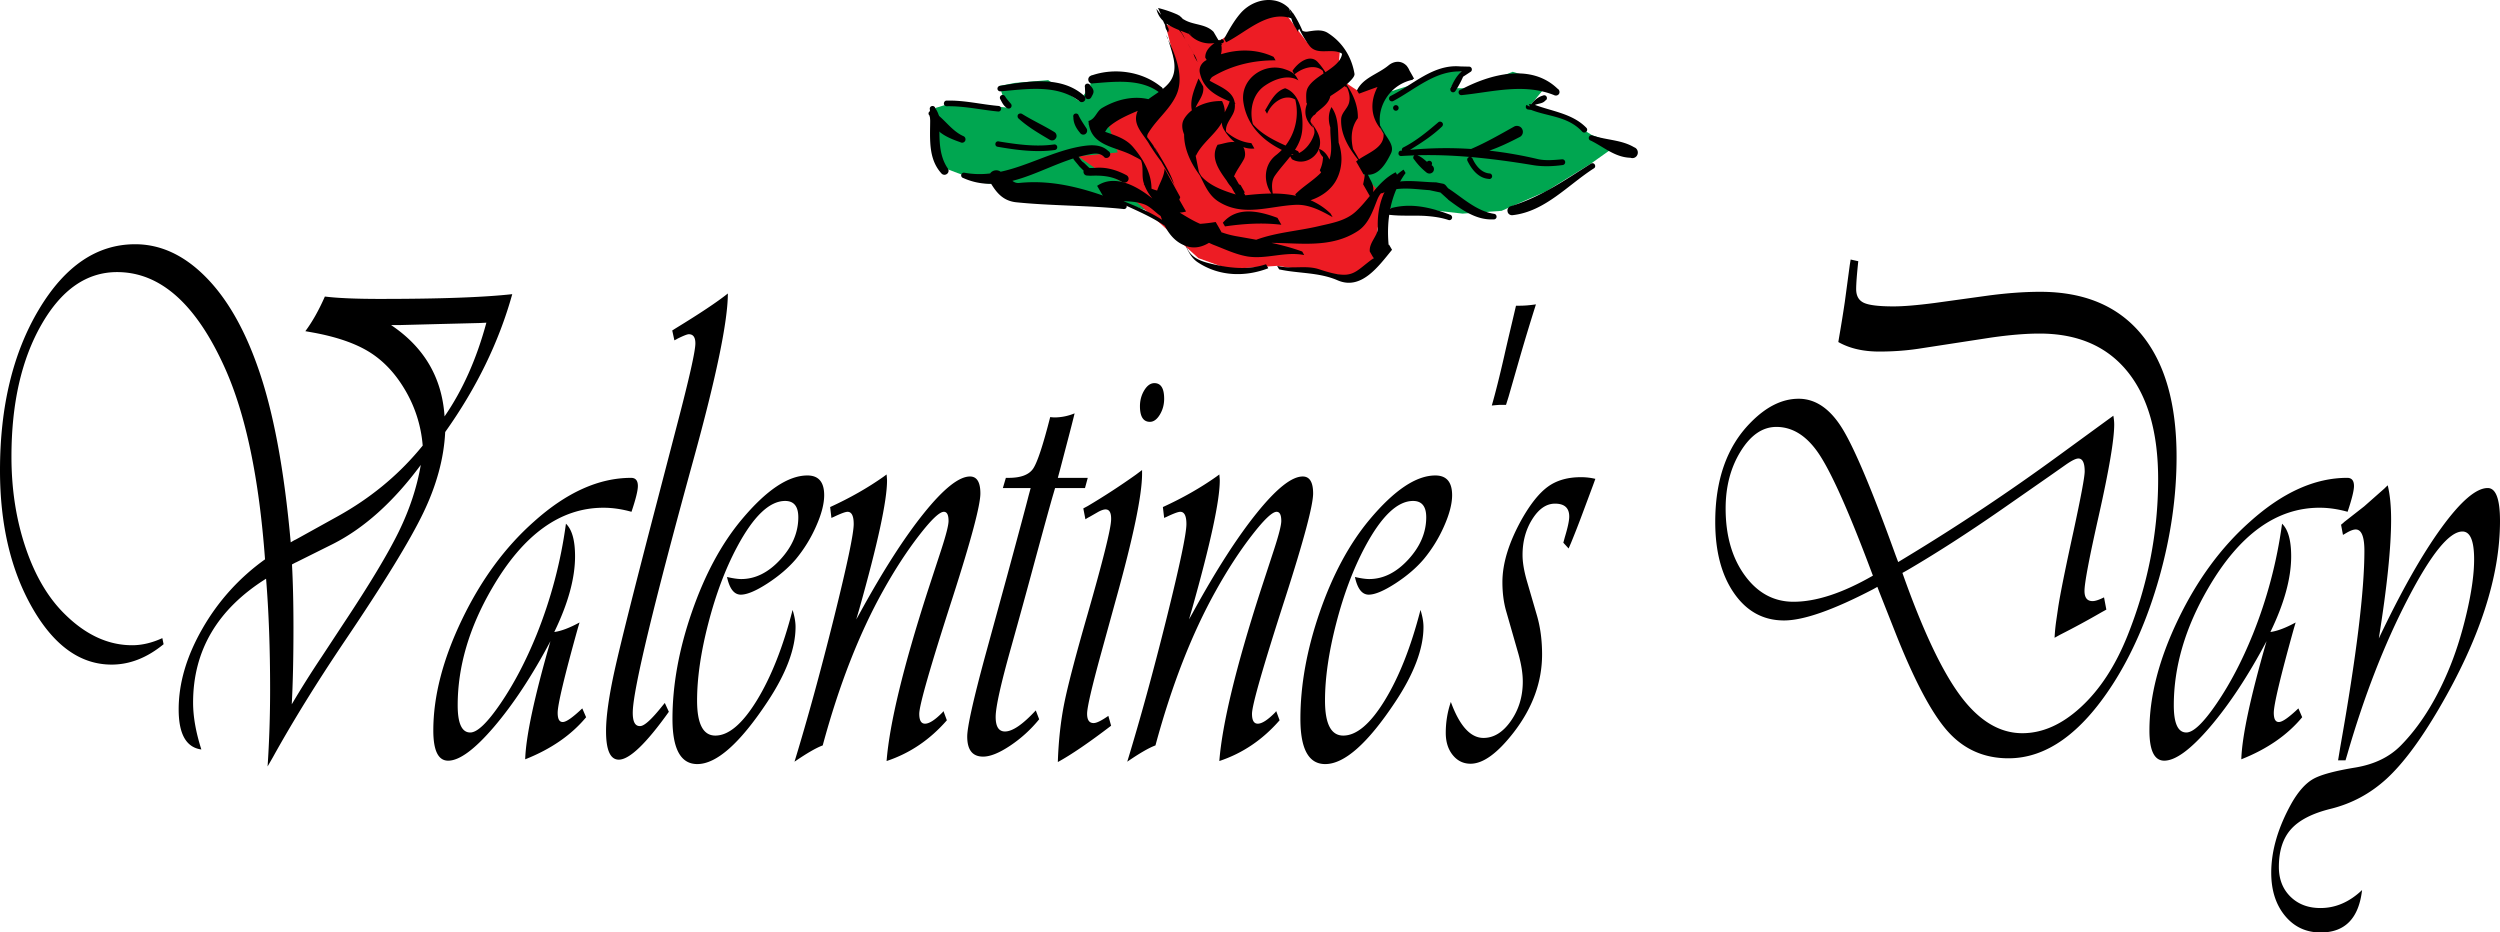 <svg xmlns="http://www.w3.org/2000/svg" width="336.516" height="125.517"><path d="M59.84 56.052c-.34-5.215-2.742-9.308-7.2-12.297h1.204l5.199-.136 5.48-.137.946-.047c-1.317 4.879-3.192 9.082-5.63 12.617zm-8.656-15.816c-3.274 0-5.758-.106-7.454-.32-.82 1.859-1.695 3.413-2.628 4.663l1.027.184c3.164.578 5.68 1.445 7.558 2.602 1.875 1.16 3.458 2.82 4.754 4.984a17.397 17.397 0 0 1 2.457 7.633l-.57.683c-2.973 3.504-6.562 6.43-10.77 8.778l-5.769 3.199c-.039 0-.258.121-.656.363-.88-9.87-2.356-17.73-4.43-23.582-1.848-5.27-4.21-9.347-7.098-12.226-2.882-2.88-6.023-4.32-9.41-4.32-5.144 0-9.46 2.925-12.957 8.777C1.746 47.5 0 54.724 0 63.318c0 7.281 1.457 13.457 4.367 18.531 2.914 5.074 6.465 7.61 10.656 7.61 2.438 0 4.77-.915 6.997-2.743l-.168-.82c-1.391.637-2.743.957-4.059.957-3.2 0-6.2-1.371-8.996-4.113-2.266-2.196-4.043-5.176-5.328-8.957-1.285-3.778-1.926-7.875-1.926-12.293 0-7.16 1.344-13.094 4.039-17.801 2.695-4.707 6.09-7.063 10.184-7.063 5.828 0 10.671 4.328 14.539 12.98 2.78 6.216 4.57 14.778 5.37 25.684a29.31 29.31 0 0 0-8.425 9.325c-2.137 3.718-3.2 7.343-3.2 10.875 0 3.324 1.016 5.12 3.055 5.394-.742-2.316-1.113-4.418-1.113-6.308 0-7.004 3.274-12.567 9.824-16.68.364 4.45.543 9.414.543 14.898 0 3.535-.113 6.993-.34 10.375l.711-1.234c2.649-4.781 5.848-9.961 9.602-15.54 5.293-7.827 8.84-13.608 10.637-17.343 1.8-3.73 2.785-7.363 2.957-10.898 4.226-5.942 7.238-12.125 9.027-18.559-3.867.43-9.789.64-17.77.64zm2.515 31.285c-1.449 2.969-3.941 7.121-7.484 12.453L43.3 88.408a134.594 134.594 0 0 0-4.028 6.398c.153-2.8.23-6.246.23-10.328 0-3.293-.07-6.125-.198-8.5.34-.184.52-.277.539-.277l4.945-2.465c4.227-2.133 8.176-5.684 11.852-10.653-.512 2.989-1.496 5.97-2.942 8.938m24.681 23.832.516 1.191c-2 2.407-4.735 4.293-8.2 5.664.094-3.074 1.227-8.375 3.399-15.902-2.457 4.633-4.985 8.469-7.582 11.516-2.602 3.047-4.664 4.57-6.188 4.57-1.332 0-1.996-1.355-1.996-4.066 0-4.602 1.285-9.575 3.856-14.922 2.57-5.348 5.796-9.742 9.683-13.184 4.38-3.933 8.738-5.898 13.082-5.898.61 0 .914.367.914 1.097 0 .61-.285 1.77-.86 3.473-1.292-.363-2.55-.547-3.769-.547-5.808 0-10.804 3.61-14.996 10.832-3.086 5.3-4.629 10.555-4.629 15.766 0 2.437.563 3.656 1.688 3.656.953 0 2.32-1.316 4.113-3.953 1.79-2.633 3.39-5.692 4.8-9.164a62.493 62.493 0 0 0 3.97-14.988c.82.789 1.226 2.253 1.226 4.386 0 2.957-.933 6.352-2.797 10.192.914-.121 2.047-.547 3.399-1.282l-.23.778c-1.81 6.492-2.712 10.285-2.712 11.379 0 .886.254 1.297.77 1.234.476-.059 1.324-.668 2.543-1.828m19.594-55.848c0 3.719-1.543 11.168-4.625 22.348-5.352 19.469-8.078 30.773-8.172 33.914-.035 1.371.304 2.023 1.031 1.965.55-.031 1.531-.93 2.941-2.7l.34-.41.543 1.188c-3.062 4.297-5.312 6.445-6.738 6.445-1.145 0-1.715-1.277-1.715-3.84 0-1.976.395-4.753 1.184-8.316.793-3.566 2.68-11.074 5.672-22.531l2.714-10.422c1.637-6.246 2.454-9.883 2.454-10.922 0-.824-.293-1.234-.883-1.234-.211 0-.715.199-1.516.593a4.45 4.45 0 0 1-.426.23l-.289-1.327.43-.274c3.293-2.011 5.644-3.578 7.055-4.707m8.715 42.594c.265.855.398 1.617.398 2.29 0 2.921-1.266 6.288-3.797 10.097-3.695 5.578-6.84 8.363-9.43 8.363-2.226 0-3.34-2.027-3.34-6.078 0-4.57.872-9.367 2.614-14.395 1.742-5.027 3.972-9.172 6.699-12.433 3.313-3.961 6.262-5.942 8.852-5.942 1.503 0 2.257.887 2.257 2.653 0 1.156-.359 2.55-1.086 4.18a18.855 18.855 0 0 1-2.71 4.41c-1.012 1.191-2.293 2.285-3.844 3.293-1.551 1.003-2.746 1.507-3.586 1.507-.895 0-1.512-.793-1.856-2.379.801.184 1.438.278 1.914.278 1.903 0 3.66-.875 5.27-2.63 1.61-1.75 2.414-3.648 2.414-5.69 0-1.461-.59-2.192-1.77-2.192-2.117 0-4.277 2.07-6.484 6.215-1.562 2.926-2.848 6.34-3.855 10.238-1.012 3.899-1.516 7.371-1.516 10.418 0 3.14.816 4.711 2.457 4.711 1.79 0 3.648-1.578 5.586-4.734 1.93-3.153 3.535-7.211 4.813-12.18m20.164 13.805.144-.184.457 1.234c-2.285 2.622-4.992 4.45-8.113 5.485.398-5.027 2.246-12.66 5.543-22.899l1.855-5.668c.63-1.949.942-3.195.942-3.746 0-.824-.207-1.234-.63-1.234-.59 0-1.706 1.066-3.355 3.2-1.648 2.132-3.25 4.6-4.812 7.402-3.238 5.793-5.95 12.738-8.14 20.843-.895.332-2.161 1.067-3.798 2.192 1.75-5.727 3.516-12.164 5.297-19.309 1.778-7.144 2.672-11.371 2.672-12.683 0-1.094-.277-1.645-.828-1.645-.29 0-.906.23-1.86.687-.074.032-.18.075-.312.137l-.172-1.465c2.664-1.218 5.074-2.59 7.227-4.113l.37-.273c.04.398.06.672.06.824 0 2.71-1.25 8.484-3.743 17.32l-.402 1.371.488-.867c3.121-5.7 6-10.184 8.64-13.46 2.638-3.274 4.7-4.915 6.184-4.915.934 0 1.399.766 1.399 2.285 0 1.586-1.246 6.262-3.742 14.031-2.989 9.266-4.485 14.477-4.485 15.633 0 .883.258 1.325.774 1.325.57 0 1.351-.504 2.34-1.508m15.538-31.582h4.028l-.371 1.37h-4.027l-.227.778c-.363 1.219-1.344 4.785-2.945 10.695-.649 2.407-1.559 5.727-2.743 9.961-1.39 4.938-2.082 8.063-2.082 9.371 0 1.313.418 1.965 1.254 1.965 1.012 0 2.391-.945 4.145-2.836l.457 1.192a17.605 17.605 0 0 1-3.914 3.562c-1.465.977-2.676 1.465-3.63 1.465-1.429 0-2.14-.898-2.14-2.695 0-1.281.797-4.875 2.399-10.79l2.968-10.831c1.66-6.121 2.622-9.719 2.887-10.785l.285-1.051h-3.742l.403-1.371h.37c1.637 0 2.735-.41 3.298-1.235.562-.82 1.328-3.136 2.3-6.945.285.031.477.047.57.047a7.12 7.12 0 0 0 2.715-.55c-.21.882-.582 2.331-1.113 4.343l-.86 3.289-.284 1.05m10.484-.409.855-.641v.504c0 2.863-1.18 8.531-3.542 17l-2.114 7.68c-1.12 4.113-1.703 6.624-1.742 7.539-.02.945.305 1.386.973 1.328.379-.032 1.008-.352 1.886-.961l.372 1.324c-2.993 2.285-5.383 3.914-7.172 4.89.093-2.863.386-5.507.87-7.93.489-2.421 1.54-6.433 3.157-12.042 2.059-7.188 3.105-11.395 3.144-12.613.036-.946-.21-1.418-.746-1.418-.246 0-.57.109-.968.32l-1.2.687a4.912 4.912 0 0 0-.543.32l-.285-1.464.598-.32a93.008 93.008 0 0 0 6.457-4.203zm2.512-12.34c.879 0 1.316.699 1.316 2.101 0 .793-.195 1.508-.586 2.149-.39.64-.836.96-1.328.96-.894 0-1.344-.703-1.344-2.105 0-.789.196-1.508.586-2.148.39-.637.844-.957 1.356-.957m16.253 44.332.145-.184.457 1.234c-2.285 2.622-4.992 4.45-8.113 5.485.398-5.027 2.246-12.66 5.543-22.899l1.855-5.668c.63-1.949.942-3.195.942-3.746 0-.824-.207-1.234-.63-1.234-.589 0-1.706 1.066-3.355 3.2-1.648 2.132-3.25 4.6-4.812 7.402-3.238 5.793-5.95 12.738-8.14 20.843-.895.332-2.16 1.067-3.798 2.192 1.75-5.727 3.516-12.164 5.297-19.309 1.778-7.144 2.668-11.371 2.668-12.683 0-1.094-.273-1.645-.824-1.645-.29 0-.906.23-1.86.687-.077.032-.18.075-.312.137l-.172-1.465c2.664-1.218 5.074-2.59 7.227-4.113l.37-.273c.04.398.06.672.06.824 0 2.71-1.25 8.484-3.743 17.32l-.402 1.371.488-.867c3.121-5.7 6-10.184 8.64-13.46 2.638-3.274 4.696-4.915 6.184-4.915.934 0 1.399.766 1.399 2.285 0 1.586-1.246 6.262-3.742 14.031-2.989 9.266-4.485 14.477-4.485 15.633 0 .883.258 1.325.774 1.325.57 0 1.347-.504 2.34-1.508m19.566-13.805c.266.855.402 1.617.402 2.29 0 2.921-1.27 6.288-3.8 10.097-3.696 5.578-6.836 8.363-9.426 8.363-2.23 0-3.34-2.027-3.34-6.078 0-4.57.871-9.367 2.61-14.395 1.742-5.027 3.976-9.172 6.699-12.433 3.316-3.961 6.265-5.942 8.855-5.942 1.504 0 2.258.887 2.258 2.653 0 1.156-.363 2.55-1.086 4.18a18.738 18.738 0 0 1-2.715 4.41c-1.008 1.191-2.289 2.285-3.84 3.293-1.554 1.003-2.75 1.507-3.586 1.507-.894 0-1.515-.793-1.855-2.379.797.184 1.433.278 1.914.278 1.902 0 3.66-.875 5.27-2.63 1.609-1.75 2.413-3.648 2.413-5.69 0-1.461-.593-2.192-1.773-2.192-2.113 0-4.273 2.07-6.484 6.215-1.559 2.926-2.848 6.34-3.856 10.238-1.008 3.899-1.512 7.371-1.512 10.418 0 3.14.817 4.711 2.454 4.711 1.793 0 3.652-1.578 5.586-4.734 1.933-3.153 3.535-7.211 4.812-12.18m15.539-41.129a308.125 308.125 0 0 0-2.055 6.762l-1.628 5.668-.344 1.097h-.742c-.211 0-.602.032-1.172.09.476-1.644 1.039-3.886 1.687-6.718.133-.606.485-2.118 1.055-4.524l.516-2.195h.542c.59 0 1.301-.059 2.141-.18m8 23.488-.316.868-1.399 3.75c-.496 1.34-1.02 2.68-1.57 4.023l-.316.73-.711-.777c.093-.336.16-.578.199-.73.398-1.313.597-2.243.597-2.79 0-1.156-.636-1.738-1.914-1.738-1.16 0-2.18.696-3.054 2.082-.875 1.387-1.317 2.993-1.317 4.82 0 .977.192 2.133.575 3.473l1.37 4.707c.458 1.586.684 3.325.684 5.211 0 3.688-1.265 7.176-3.797 10.465-2.191 2.836-4.132 4.25-5.828 4.25-.972 0-1.77-.387-2.398-1.164-.63-.777-.942-1.773-.942-2.992 0-1.434.227-2.82.684-4.16 1.18 3.23 2.648 4.843 4.398 4.843 1.391 0 2.618-.761 3.684-2.285 1.066-1.52 1.602-3.289 1.602-5.3 0-1.067-.192-2.286-.57-3.657l-1.688-5.894c-.324-1.156-.485-2.438-.485-3.84 0-2.527.875-5.363 2.63-8.5 1.179-2.07 2.355-3.527 3.527-4.367 1.168-.836 2.64-1.254 4.41-1.254.687 0 1.336.078 1.945.226m26.68 16.543c-2.649 0-4.836-1.175-6.559-3.539-1.722-2.36-2.586-5.37-2.586-9.027 0-2.953.68-5.52 2.032-7.7 1.351-2.179 2.949-3.269 4.796-3.269 2.192 0 4.094 1.203 5.715 3.61 1.617 2.41 3.828 7.3 6.625 14.671l.656 1.739C248.031 79.829 244.47 81 241.425 81zm6.91-40.445a183.196 183.196 0 0 1-.742 4.617l-.145.867c1.508.856 3.344 1.282 5.516 1.282 1.789 0 3.52-.121 5.2-.368l9.796-1.507c2.55-.368 4.742-.547 6.57-.547 5.121 0 9.063 1.699 11.824 5.094 2.762 3.398 4.145 8.234 4.145 14.511 0 7.192-1.383 14.23-4.145 21.114-1.62 4.023-3.699 7.207-6.242 9.55-2.543 2.348-5.175 3.524-7.898 3.524-3.047 0-5.817-1.668-8.313-5.008-2.492-3.336-5.101-8.856-7.824-16.566l.656-.368c3.903-2.28 8.141-5.007 12.711-8.18l6.426-4.476 2.086-1.465c.856-.605 1.457-.914 1.8-.914.571 0 .856.582.856 1.738 0 .731-.504 3.426-1.511 8.09-1.106 5.059-1.793 8.47-2.059 10.235l-.227 1.554a24.329 24.329 0 0 0-.257 2.516l.742-.41a111.249 111.249 0 0 0 5.57-3.02l.656-.363-.312-1.648c-.668.336-1.184.504-1.543.504-.727 0-1.086-.458-1.086-1.372 0-1.062.637-4.433 1.914-10.097 1.39-6.188 2.086-10.285 2.086-12.297 0-.363-.04-.762-.117-1.188l-.883.641-6.516 4.754a283.23 283.23 0 0 1-20.508 13.664l-1.054.64-.344-.913c-3.144-8.715-5.539-14.407-7.184-17.07-1.648-2.669-3.605-4-5.87-4-2.247 0-4.426 1.097-6.544 3.288-3.12 3.2-4.683 7.633-4.683 13.301 0 3.961.847 7.164 2.543 9.598 1.695 2.437 3.933 3.656 6.715 3.656 2.625 0 6.625-1.402 11.996-4.203l.57-.32.258.683 2.113 5.348c2.57 6.523 4.938 10.992 7.098 13.414 2.16 2.422 4.89 3.633 8.183 3.633 5.067 0 9.743-3.32 14.028-9.961 2.625-4.082 4.715-8.883 6.27-14.399 1.55-5.515 2.323-10.922 2.323-16.222 0-7.16-1.574-12.653-4.726-16.477s-7.695-5.734-13.637-5.734c-2.097 0-4.41.168-6.941.5l-7.285 1.008c-2.344.304-4.18.457-5.512.457-1.961 0-3.293-.16-3.984-.48-.696-.321-1.043-.938-1.043-1.852 0-.7.093-1.95.285-3.75l-1.028-.227-.117.73-.656 4.891m61.043 54.797.512 1.191c-1.996 2.407-4.73 4.293-8.196 5.664.094-3.074 1.227-8.375 3.399-15.902-2.457 4.633-4.985 8.469-7.582 11.516-2.602 3.047-4.664 4.57-6.188 4.57-1.332 0-1.996-1.355-1.996-4.066 0-4.602 1.285-9.575 3.856-14.922 2.57-5.348 5.796-9.742 9.683-13.184 4.38-3.933 8.738-5.898 13.082-5.898.61 0 .914.367.914 1.097 0 .61-.289 1.77-.86 3.473-1.292-.363-2.55-.547-3.769-.547-5.808 0-10.804 3.61-14.996 10.832-3.086 5.3-4.629 10.555-4.629 15.766 0 2.437.563 3.656 1.688 3.656.953 0 2.32-1.316 4.113-3.953 1.79-2.633 3.39-5.692 4.797-9.164a62.319 62.319 0 0 0 3.973-14.988c.82.789 1.226 2.253 1.226 4.386 0 2.957-.933 6.352-2.797 10.192.914-.121 2.047-.547 3.399-1.282l-.23.778c-1.81 6.492-2.712 10.285-2.712 11.379 0 .886.254 1.297.77 1.234.476-.059 1.324-.668 2.543-1.828"/><path d="M321.402 65.326c.305 1.25.457 2.789.457 4.617 0 3.75-.55 9.082-1.656 15.996 3.008-6.336 5.813-11.293 8.414-14.875 2.598-3.578 4.68-5.371 6.242-5.371 1.102 0 1.657 1.476 1.657 4.433 0 7.496-2.743 15.918-8.227 25.274-2.496 4.265-4.84 7.402-7.027 9.414-2.192 2.012-4.715 3.367-7.57 4.066-2.458.61-4.227 1.524-5.313 2.742-1.086 1.22-1.629 2.91-1.629 5.075 0 1.644.52 2.976 1.559 4 1.039 1.02 2.382 1.53 4.039 1.53 2.039 0 3.906-.808 5.601-2.421-.441 3.805-2.297 5.711-5.57 5.711-1.961 0-3.563-.746-4.797-2.238-1.238-1.496-1.86-3.43-1.86-5.805 0-2.988.926-6.125 2.77-9.414.899-1.555 1.856-2.621 2.871-3.2 1.02-.581 2.93-1.097 5.727-1.554 2.535-.43 4.562-1.414 6.086-2.969 2.457-2.5 4.55-5.773 6.285-9.828 1.008-2.344 1.855-4.972 2.539-7.883.687-2.91 1.031-5.355 1.031-7.336 0-2.496-.523-3.746-1.574-3.746-1.77 0-4.227 3.032-7.367 9.094-3.145 6.063-5.848 13.012-8.113 20.84l-.258.871h-1l.285-1.738c2.172-12.219 3.258-21.04 3.258-26.461 0-1.922-.39-2.88-1.172-2.88-.324 0-.762.169-1.313.5a7.17 7.17 0 0 1-.398.231l-.258-1.37c.227-.184.371-.305.426-.368l2.687-2.101 2.743-2.422c.054-.059.199-.2.425-.414"/><path fill="#00a650" d="m186.02 12.658 4.867-1.496 4.12-1.875 1.74.335-1.49 2.227 2.747.059 5.613-2.246 4.867 1.5-2.375 2.878 5.371 2.364 2.852 1.816 3.512 1.176-3.739 2.66-5.996 3.707-5.988 2.617-5.242.375-3.371-.375-5.613-.37h-4.122l-.746-7.864 2.993-7.488m-29.641-.898-5.176-1.348-4.312-.239-.141 1.34-1.434 2.129-4.222-2.855-4.492.375-2.059.402.914 2.906-3.352-.316-3.742-.371-2.476.761-.52 4.106 1.125 3.742 5.988 2.246s4.493.375 6.743 1.125c2.246.75 10.48 1.121 10.48 1.121l4.867 1.496 1.809-16.62"/><path fill="#ed1c24" d="m155.121 26.724-3.988-2.18-3.77-1.941-2.246-1.566 5.336-.516-1.496-4.492 4.195-1.117 5.54-4.5-1.837-7.16 7.36 2.23L171.738.11l4.137 5.504 4.531.68-.375 4.117 2.63 1.738 5.234-2.113-2.801 5.867 2.05 3.867-3.62 3.672 2.07 2.344 1.176-.692-1.305 5.535-.567 4.117-2.402 2.598-10.59-1.558-6.508.433-4.086-1.473-8.238-7.488-4.117-1.496 6.043-.367"/><path d="M177.656 8.599a4.753 4.753 0 0 0 .118.223c-.04-.075-.078-.153-.118-.223m-1.246 7.793.035.047c-.011-.024-.027-.043-.039-.067 0 .004.004.012.004.02M160.293 6.56c.144.246.293.492.441.742-.14-.254-.293-.5-.441-.742m.539.906c-.031-.054-.066-.11-.098-.164.02.035.04.078.059.113l.039.051m-1.039-1.722.023.043c-.008-.012-.015-.028-.023-.043m.297.488c.066.11.133.219.203.328a32.7 32.7 0 0 1-.39-.648c.027.05.058.109.09.164.112.195.23.386.35.578-.085-.133-.167-.285-.253-.422m-.684-1.145c.125.219.254.438.387.657-.129-.215-.258-.438-.387-.657m1.426 2.649.356.61a4.432 4.432 0 0 0-.395-.93 9.198 9.198 0 0 1-.164-.204c.07.168.137.356.203.524"/><path d="M159.992 6.076c-.058-.098-.117-.192-.176-.29.07.118.137.231.207.344a.247.247 0 0 1-.03-.054m-.587-.989a3.585 3.585 0 0 0-.07-.125c-.02-.035-.035-.066-.059-.097l.13.222m-2.259-.09c.008.043.024.086.036.125l.015.028a1.818 1.818 0 0 1-.05-.153m-.219-.32c.101.219.21.445.316.672a4.478 4.478 0 0 1-.062-.227l-.254-.445m-1.914 14.508c.074.137.152.273.226.414.024.04.051.078.078.113l-.304-.527m17.464 11.07-.523-.93c-2.45-.91-5.426-1.605-7.355.66l.289.493c2.535-.371 5.054-.524 7.59-.223m-5.543-28.418c-.88 1.032-1.524 2.215-2.165 3.383l.27.473c2.789-1.387 5.75-4.516 9.047-3.114-.211-.496-.406-.996-.613-1.496a3.602 3.602 0 0 0-1.739-.972c-1.808-.422-3.687.406-4.8 1.726"/><path d="M173.477 1.083c.008.012.02.02.027.028-.02-.036-.04-.067-.059-.102.012.024.02.05.031.074m-13.031 3.934a1.196 1.196 0 0 0-.05-.102l-.008-.008c.019.036.035.075.058.11m4.024 8.535a.74.74 0 0 0 .023.05h.012c-.02-.015-.02-.03-.035-.05m21.336 3.398c.02.04.043.079.062.122a.172.172 0 0 1 .031.043c-.03-.055-.062-.11-.093-.164m.422 1.031c-.012-.027-.028-.055-.04-.086l-.023-.031.063.117"/><path d="M190.2 10.732c-.016-.035-.028-.07-.044-.102.067-.004.133-.015.196-.02-.2-.374-.41-.745-.625-1.116a2.464 2.464 0 0 0-.32-.555c-.024-.04-.048-.078-.067-.117-.008.004-.02.008-.028.015-.035-.039-.07-.082-.109-.117-.727-.625-1.64-.457-2.281.067-1.438 1.199-3.418 1.656-4.262 3.363.102.168.254.472.285.457.828-.305 1.653-.617 2.48-.899-.972 1.848-.995 3.954.43 5.649.094.172.196.344.309.508l-.324-.594c-.012-.055-.02-.11-.031-.164.125.262.25.527.378.789.012.023.032.043.047.066.157 1.88-1.93 2.532-3.3 3.48-.22-.394-.45-.784-.684-1.167a6.373 6.373 0 0 1-.125-.223c-.316-1.445-.266-2.902.652-4.148.04-1.63-.597-3.172-1.535-4.524a8.5 8.5 0 0 0 .606-.582c.238-.254.527-.61.472-.879-.386-2.28-1.62-4.226-3.55-5.46-.81-.544-1.81-.356-2.79-.204a1.145 1.145 0 0 1-.656-.11 14.579 14.579 0 0 0-1.285-2.41l.023.079a4.605 4.605 0 0 0-.558-.703c.262.457.242 1.457.504 1.914.164.453.511.87.719 1.304-.004-.004-.086-.023-.09-.027.015.024.226-.453.242-.426.285.594.613 1.172.996 1.739.02.03.039.062.055.093l-.012-.035c.098.14.195.281.3.426.997 1.387 2.774.422 4.141.98.11.04.203.098.29.16-.133 1.028-1.16 1.758-2.239 2.481a9.093 9.093 0 0 0-.637-.898c.02.035.036.074.051.109l-.058-.121a15.004 15.004 0 0 0-.38-.445c-1.066-1.184-2.706.082-3.417 1.18l.261.46c-.386-.383-.93-.57-1.41-.73-2.773-.844-5.867 1.386-5.46 4.414.433 3.125 2.57 5.207 5.183 6.488a7.27 7.27 0 0 1-.77.695c-1.644 1.262-1.761 3.563-.644 5.18-1.168.008-2.348.11-3.5.238l-.203-.351c.05-.004.101-.004.152-.008l-.59-1.031c-.074-.024-.136-.06-.207-.082l-.539-.934c-.043-.047-.09-.082-.137-.129.325-.805.93-1.566 1.32-2.305.212-.386.22-.859.075-1.312a.458.458 0 0 1 .047.043c-.027-.047-.051-.082-.074-.125a2.067 2.067 0 0 0-.11-.254c.457.168.953.242 1.485.191l-.407-.726c-1.285-.121-2.457-.703-3.394-1.54-.188-1.12.992-2.034 1.144-3.058a2.76 2.76 0 0 0 .02-.734c.031.015.066.027.101.043l-.117-.196c-.254-1.523-1.941-2.093-3.37-2.918.112-.238.241-.46.46-.574 2.57-1.52 5.477-2.195 8.418-2.164l-.27-.472c-2.261-1.067-4.765-1.063-7.078-.352.102-.43.125-.863.032-1.293.047.012.086.031.132.035l-.128-.234c.027.008.05.015.078.015.152 0 .27-.117.27-.27a.275.275 0 0 0-.27-.269c-.11 0-.215.09-.254.196a1.777 1.777 0 0 1-.067-.13c-.043.024-.082.055-.125.079l-.672-1.145c-1.113-1.148-2.84-.86-4.109-1.738.023.04.04.078.063.121a2.332 2.332 0 0 0-.5-.512c-.024-.047-.047-.09-.067-.132.008.039.02.074.031.113a1.906 1.906 0 0 0-.336-.2 15.125 15.125 0 0 0-2.554-.863c.14.313.281.621.418.93-.207-.27-.43-.539-.637-.809a3.08 3.08 0 0 0 .895 1.602c.078.191.168.379.273.559.031.168.04.34.102.507.097.172.183.34.285.508.172-.336.093-.57-.059-.777-.008-.028-.02-.055-.027-.086.004.008.011.012.02.02l-.032-.055a3.211 3.211 0 0 0-.101-.293c.5.355 1.085.62 1.675.86.14.163.274.327.407.495.078.145.16.285.238.426.058.094.113.188.18.29a5.694 5.694 0 0 0-.247-.49c.032.04.063.075.094.118-.031-.043-.062-.082-.094-.125a7.191 7.191 0 0 0-.39-.64c.379.148.754.292 1.11.445a1.196 1.196 0 0 0-.052-.102c.141.164.29.313.45.45a6.485 6.485 0 0 1-.375-.778c.129.262.254.523.382.785a3.766 3.766 0 0 0 3.086.88c-.66.476-1.27 1.1-1.242 1.96l.188.32h-.004c-.676.34-1.047.996-.93 1.657l.035.144c-.039-.043-.082-.082-.12-.129.042.051.081.098.124.145.469 2.101 2.203 3.015 3.988 3.761-.152.508-.43.989-.664 1.47.016-.47-.09-.973-.363-1.52-1.219-.04-2.523.265-3.566.894.402-.957 1.218-1.77 1.023-2.87l-.625-1.067c-.512 1.37-1.195 2.793-.894 4.289-.442.347-.82.754-1.086 1.238-.329.613-.227 1.324.046 2.012-.008.828.157 1.648.43 2.437.227.383.453.766.684 1.145.008.015.011.031.02.047-.235-.399-.47-.793-.704-1.192.371 1.063.95 2.075 1.617 2.98l.106.173c.644 1.265 1.168 2.586 2.418 3.406 3.347 2.164 6.914.625 10.48.473 1.793-.067 3.418.812 4.938 1.66l-.27-.477a8.9 8.9 0 0 0-2.703-1.797c1.578-.52 2.977-1.558 3.633-3.054.684-1.516.684-3.204.133-4.743.008.008.011.02.02.028-.118-1.625.034-3.383-.966-4.77-.457.906-.437 1.86-.152 2.758-.043 1.441.348 2.937-.125 4.309-.289-.668-.766-1.223-1.379-1.438l.082.156c-.031-.058-.066-.117-.098-.172.032.48.25.82.532 1.114a4.4 4.4 0 0 1-.43 1.777l.172.305c-1.031 1.078-2.414 1.847-3.485 2.941l.11.188a15.124 15.124 0 0 0-3.129-.301c-.14-.856-.2-1.727.312-2.438.645-.918 1.391-1.722 2.043-2.558l.223.375c1.555.914 3.535-.219 3.77-1.926.152-1.137-.524-2.145-1.227-3.066.305.523.621 1.086.434 1.664-.32 1.007-1.059 2.023-2.008 2.492l-.14-.246-.41-.188c.534-.832.92-1.738.983-2.84.094-1.52-.109-3.543-1.195-4.703 0-.004-.004-.008-.004-.011 0 .004 0 .008.004.011a2.722 2.722 0 0 0-1.121-.738c-1.352.406-2.012 1.844-2.703 2.977l.27.457c.574-1.446 2.32-2.786 3.796-1.91.528 2.093.051 4.421-1.304 6.19-1.625-.734-3.25-1.55-4.399-2.89-.484-1.808-.074-3.988 1.551-5.129 1.3-.914 3.195-1.625 4.582-.746l-.27-.472a1.78 1.78 0 0 0-.27-.34c1.02-.856 2.743-1.457 3.825-.477.035.113.07.23.094.348-.844.566-1.676 1.144-2.094 1.875-.34.59-.234 1.351-.219 2.043l.09.164c-.43 1.07-.281 2.226.84 3.234-.125-.273-.246-.535-.367-.808v-.004l-.004-.004-.035-.078c.011.019.023.043.035.062a.695.695 0 0 1 .117-.469c.09-.136.191-.258.3-.375l.005.004a.746.746 0 0 0 .355-.355c.688-.61 1.485-1.074 1.809-1.961.031-.094.058-.188.082-.277.66-.434 1.312-.848 1.914-1.34.113.062.226.132.336.215-.055-.122-.113-.239-.168-.36.004-.004.012-.008.015-.012.368.77.645 1.57.407 2.434-.219.762-.996 1.3-1.047 2.113-.094 1.817.738 3.438 1.805 4.895 0 .004 0 .004.004.008v-.004c.152.215.316.426.48.633-.098.066-.191.14-.277.215l.98 1.707c.059.015.113.023.172.035 0 .445-.133.89-.207 1.336l.895 1.57c-.583.715-1.172 1.434-1.875 2.082-1.372 1.266-3.196 1.555-5.004 1.977-2.875.675-5.68.828-8.403 1.828l.004.004c-.918-.172-1.84-.332-2.777-.496a11.914 11.914 0 0 1-1.961-.536.268.268 0 0 0 .031-.039l-.758-1.32c-.66.102-1.37.2-2.093.246-.965-.41-1.856-.969-2.75-1.512.28-.015.566-.058.851-.152l-.906-1.586c.043-.113.086-.226.129-.344-.707-1.285-1.403-2.566-2.113-3.851-.036 1.062-.692 1.992-.997 2.965a5.617 5.617 0 0 1-.761-.254c-.004-1.793-.824-3.446-1.895-4.867a.252.252 0 0 0-.015-.028c0 .004.004.008.004.012a17.333 17.333 0 0 0-.579-.723c-.984-1.152-2.39-1.554-3.761-2.047.144-.234.289-.476.445-.62 1.168-1.024 2.566-1.606 3.953-2.212a2.518 2.518 0 0 0-.23.84c-.121 1.301.957 2.344 1.672 3.48.066.11.129.223.195.333l.043.078-.04-.07c.126.199.259.394.388.59.043.074.082.148.125.222-.036-.062-.067-.125-.102-.187.348.53.719 1.05 1.11 1.554.128.23.261.461.394.692.262.472.531.937.8 1.406.356.652.712 1.305 1.06 1.96-.235-.425-.454-.862-.673-1.296.043.078.09.156.133.234l-.011-.035c.07.125.14.246.214.371a40.498 40.498 0 0 1-.234-.418c-.598-1.738-1.656-3.222-2.523-4.804.027.066.058.132.085.203-.078-.121-.16-.235-.238-.352.113.203.227.406.344.61l.144.332a90.23 90.23 0 0 1-.566-1.055c-.262-.39-.535-.77-.824-1.137a.862.862 0 0 1 .11-.48c1.081-1.84 2.788-3.11 3.718-4.989 1.219-2.406.113-5.261-1-7.644.559 1.902 1.55 4.101.07 5.855-.742.88-1.824 1.473-2.734 2.145-2.106-.492-4.344.07-6.227 1.183-.761.442-.894 1.489-1.843 1.758.011.145.035.27.054.399-.027-.02-.058-.035-.086-.059.032.05.067.102.098.156.523 2.961 3.758 2.97 5.988 4.207.336.188.707.336 1.012.57.02.048.04.09.055.137.3.95.03 1.946.3 2.86.024.078.055.152.083.23-.028-.023-.055-.039-.082-.062.046.082.093.164.14.242.238.61.598 1.215 1.047 1.754-2.062-1.664-5.035-3.332-7.441-1.707l1.082 1.86c.472.097.953.14 1.433.163 2.223 1.059 4.555 1.973 6.59 3.352.629 1.23 1.524 2.25 2.817 2.703.382.852.835 1.672 1.585 2.184 2.891 1.945 6.426 2.027 9.536.828l-.305-.54c-2.317.778-4.684.555-7.05.016-1.47-.34-2.942-.726-3.599-2.215.082.153.168.286.254.442l-.379-.7c.114.04.223.079.344.106.969.238 1.918-.023 2.75-.531.219.101.438.207.664.293 1.504.578 2.926 1.27 4.496 1.539 2.57.422 5.075-.707 7.66-.184l-.269-.476c-1.355-.493-2.734-.856-4.133-1.164 3.945.015 8.024.73 11.586-1.575 1.473-.945 2.031-2.671 2.656-4.257.278-.704.793-1.254 1.371-1.766-.98 1.625-1.39 3.625-1.304 5.535.05 1.098-1.2 1.992-1.082 3.227l.515.89c-2.761 1.989-2.707 3.04-7.343 1.496-1.778-.593-3.77.032-5.649-.457l.274.473c2.601.574 5.34.371 7.875 1.473 3.18 1.382 5.496-1.88 7.324-4.11l-.406-.695c-.016.02-.036.035-.051.05-.32-3.413.27-6.925 2.281-9.687l-.27-.457c-.316.203-.609.43-.878.676l-.188-.32c-1.281.652-2.187 1.633-3.05 2.672.16-.582-.075-1.196-.41-1.778a14.631 14.631 0 0 0-.27-.558c1.547.011 2.457-1.594 3.086-2.856.457-.89-.22-1.738-.75-2.558a28.442 28.442 0 0 0-.575-.997c.176.313.352.622.532.93a5.371 5.371 0 0 1-.239-.398.047.047 0 0 1 .004.023 22.65 22.65 0 0 0-.328-.598 1.65 1.65 0 0 0-.09-.144c-.43-2.863 1.543-5.633 4.422-6.195zm-33.345-7.48h.004c0 .003 0 .003.004.003-.004 0-.004-.004-.008-.004zm7.243 18.738.07.105a.18.18 0 0 1-.027-.023c-.016-.028-.032-.055-.043-.082zm-3.516-.067a.916.916 0 0 0 .059.098c0 .004 0 .008.004.012-.024-.036-.043-.075-.063-.11zm1.105 1.774c-.136-.242-.273-.477-.41-.715.04.062.078.129.114.191a95.54 95.54 0 0 1-.461-2.297l.054.098c.735-1.648 2.653-2.93 3.485-4.492 0 .312.082.637.285.976.059.098.121.192.183.286.067.097.13.195.192.289-.008-.012-.008-.028-.016-.04.317.426.676.817 1.082 1.137-.754-.101-1.586.246-2.3.356-.985 1.703.109 3.308 1.23 4.847.16.282.352.555.566.793.036.051.075.102.11.149.168.324.344.629.543.906-1.703-.523-3.492-1.168-4.656-2.484zm16.594-2.317c-.015-.03-.035-.062-.05-.093.019.03.035.066.05.093zm-.21-.39c.011.011.015.027.023.039v.004a.414.414 0 0 0-.024-.043zm-3.938-.153a2.69 2.69 0 0 1-.309.028l.082-.106c.074.028.153.051.227.078zm-22.899 6.243c.918.03 1.836.085 2.735.406.894.32 1.504 1.074 2.258 1.59.062.175.125.347.195.52-1.57-1.048-3.406-1.79-5.188-2.516zm8.399 6.027c.023.043.047.086.066.125-.02-.043-.047-.082-.066-.125zm22.492-13.055c.031.059.062.117.098.176-.036-.05-.063-.102-.094-.152-.004-.008-.004-.016-.004-.024zm4.531-1.61a40.73 40.73 0 0 0 0 .001zm-1.562-2.538c.074.125.144.254.21.386l-.21-.386"/><path d="M144.555 21.501c.234.305.492.586.726.891l.727.727-.07-.094.046.21.141-.515h-.094a.5.5 0 0 0-.187.399c0 .28.21.511.492.511l.441.028c1.547-.07 3.02.043 4.356.886.281.118.586 0 .723-.257.144-.258.023-.586-.258-.723-1.285-.68-2.758-1.125-4.235-.961l-1.004.023.305.891.024-.07a.439.439 0 0 0 .136-.516l-.113-.21a.313.313 0 0 0-.164-.188l-.656-.633c-.352-.188-.516-.582-.774-.863-.117-.164-.351-.188-.515-.047-.164.117-.184.347-.047.511m11.824-9.741c-2.555-2.15-6.363-2.696-9.488-1.587a.546.546 0 0 0-.387.653.506.506 0 0 0 .633.394c2.91-.234 6.328-.648 8.82 1.156a.346.346 0 0 0 .508-.082.378.378 0 0 0-.086-.535m-10.297 1.011a.424.424 0 0 0 .266.56.466.466 0 0 0 .558-.262c.227-.446.586-.828-.156-1.555-.05-.203-.266-.293-.473-.242-.203.05-.293.27-.238.473.012.335.031.691.043 1.027"/><path d="M134.73 12.29c3.543-.304 7.579-.968 10.586 1.352a.483.483 0 1 0 .602-.758c-3.07-2.765-7.645-1.937-11.375-1.32a.385.385 0 0 0-.27.453c.051.207.274.316.457.273m.043.543a.376.376 0 0 0-.14.496c.23.422.414.86.824 1.141a.426.426 0 0 0 .55.074.4.4 0 0 0 .071-.57c-.273-.316-.578-.652-.789-1.008-.094-.168-.324-.23-.516-.133m-7.355 1.469c2.355-.047 4.617.485 6.945.711.2.023.375-.14.395-.34a.386.386 0 0 0-.371-.414c-2.32-.203-4.594-.781-6.946-.715-.199-.02-.37.145-.386.368-.024.199.14.375.363.39m-.949 1.953c.008-.629-.235-1.195-.582-1.71a.366.366 0 0 0-.453-.266.363.363 0 0 0-.27.453c.223 2.867-.582 6.234 1.54 8.59a.54.54 0 0 0 .75.097.523.523 0 0 0 .12-.754c-1.27-1.847-1.129-4.226-1.105-6.41m24.921 11.149c-4.503-1.75-9.128-3.297-14.187-2.778-.39.043-.676-.09-.93-.28 3.418-.86 6.758-2.88 10.22-3.54.737-.14 1.581-.332 2.202.402.25.13.563.028.692-.226.136-.227.03-.54-.219-.668-1.016-.95-2.406-.813-3.68-.606-3.746.653-7.164 2.63-10.793 3.407-.414-.301-1-.246-1.363.156-.02.023-.027.05-.043.074a11.392 11.392 0 0 1-3.465-.094.359.359 0 0 0-.433.278c-.051.183.074.39.277.437a8.927 8.927 0 0 0 3.75.778v.004c.746 1.21 1.629 2.312 3.414 2.484 4.809.488 9.57.406 14.355.898.204.047.422-.058.465-.261.043-.207-.058-.422-.261-.465m-17.153-7.657c2.551.446 5.196.797 7.742.446a.374.374 0 0 0 .329-.422.37.37 0 0 0-.418-.328c-2.434.351-4.961 0-7.418-.399-.211-.066-.422.051-.47.235-.07.21.048.422.235.468m2.902-3.765c1.239 1.12 2.692 1.965 4.118 2.808.281.188.656.141.84-.14.21-.258.14-.633-.118-.844-1.449-.89-2.992-1.594-4.421-2.48a.432.432 0 0 0-.54.117c-.09.187-.046.422.122.539m7.343-.212c0 .817.375 1.497.891 2.106.14.235.469.328.727.164a.556.556 0 0 0 .164-.726c-.375-.586-.774-1.145-1.078-1.777-.047-.188-.258-.305-.47-.235-.187.047-.3.258-.234.469"/><path d="M125.11 15.537c.468 2.128 2.269 2.949 4.144 3.601.234.14.512.07.652-.16.117-.211.051-.516-.183-.633-1.664-.726-2.598-2.387-4.098-3.324a.332.332 0 0 0-.516 0 .332.332 0 0 0 0 .516m62.411-1.008c0 .21.164.375.375.375.21 0 .37-.164.37-.375s-.16-.375-.37-.375a.37.37 0 0 0-.375.375m4.492 7.488c0 .21.164.375.375.375a.37.37 0 0 0 .375-.375.37.37 0 0 0-.375-.375.37.37 0 0 0-.375.375m-4.5-8.402c2.976-1.578 5.695-4.16 9.234-3.993-.695.579-1.101 1.41-1.488 2.227a.42.42 0 0 0 .137.52c.187.113.41.05.523-.133.394-.614.738-1.242 1.027-1.91l1.028-.672a.326.326 0 0 0 .144-.262c.035-.195-.113-.387-.308-.422l-1.36-.031.024-.004c-3.582-.27-6.274 2.469-9.27 3.973a.398.398 0 0 0-.2.507.4.4 0 0 0 .509.2m8.828-1.121a.374.374 0 0 0 .433.308c4.153-.422 8.34-1.633 12.415 0a.507.507 0 0 0 .68-.187.513.513 0 0 0-.212-.676c-3.574-3.45-9.066-1.969-13.008.125a.37.37 0 0 0-.308.43"/><path d="M208.027 13.52c.176-.073.258-.3.153-.5-.078-.175-.305-.253-.5-.151-.692.199-1.164.636-1.57 1.171l-.305-.046.11.308-.028.035-.414-.215a.5.5 0 0 0-.086.204.352.352 0 0 0 .332.417l.39.055c2.313.91 4.961.844 6.883 2.938.145.14.383.148.524.004a.36.36 0 0 0 .027-.528c-1.844-1.914-4.57-2.21-6.926-3.09.469-.207 1.035-.152 1.41-.601m11.942 6.305c-1.742-1.036-3.793-.95-5.637-1.606a.357.357 0 0 0-.457.242c-.063.2.047.418.242.457 1.762.864 3.281 2.266 5.356 2.317a.727.727 0 0 0 .945-.446c.144-.402-.07-.84-.45-.964m-5.863 2.23c-3.425 2.172-6.78 4.5-10.71 5.688a.61.61 0 0 0-.465.742c.054.324.375.531.718.472 4.356-.504 7.422-4.086 10.938-6.32.168-.125.176-.363.05-.531-.124-.168-.363-.176-.53-.051m-12.954 6.734c-2.437-.37-4.234-2.152-6.234-3.453l-.305-.375a.72.72 0 0 0-.343-.226l-.961-.192c-2.52-.023-5.028-.664-7.528.688-.199.078-.297.336-.187.555.082.199.336.296.554.187 1.934-.922 4.184-.52 6.274-.375l1.473.316 1.042.942-.023.004c1.793 1.332 3.75 2.781 6.078 2.668.219.035.41-.094.45-.29.035-.218-.094-.413-.29-.448m-5.964.109c-2.688-1.012-5.458-1.68-8.293-.774a.424.424 0 0 0-.352.442c.04.23.23.386.46.347 1.645.196 3.165.055 4.845.149 1.082.078 2.125.21 3.156.558.2.06.39-.066.453-.27a.39.39 0 0 0-.27-.452m5.399-5.543c-1.176-.063-1.938-1.051-2.39-2.04a.382.382 0 0 0-.298-.187c2.79.239 5.579.621 8.403 1.09 1.32.227 2.715.18 4.058-.004a.389.389 0 0 0-.059-.773c-1.1.093-2.198.207-3.253-.016a55.166 55.166 0 0 0-6.574-1.148c1.39-.489 2.726-1.125 4.05-1.817a.778.778 0 0 0 .395-1.043c-.164-.398-.645-.574-1.043-.414-1.934 1.078-3.82 2.176-5.855 3.047a51.633 51.633 0 0 0-8.223.121c1.508-.933 2.984-1.879 4.281-3.117.164-.148.2-.367.074-.535-.144-.164-.363-.2-.535-.074-1.492 1.273-2.988 2.523-4.758 3.418a.375.375 0 0 0-.148.41c-.023.004-.043.004-.066.008-.196-.04-.383.113-.395.328-.04.195.113.383.328.394.606-.043 1.211-.066 1.813-.09-.02.02-.043.032-.063.055a.352.352 0 0 0 .04.516 8.67 8.67 0 0 0 1.648 1.734.627.627 0 0 0 .867-.074.601.601 0 0 0-.102-.863c-.703-.38-1.176-1.055-1.937-1.356-.016-.011-.035-.02-.051-.03 2.36-.063 4.695.03 7.035.226a.333.333 0 0 0-.133.043c-.195.105-.254.328-.148.523.543 1.094 1.457 2.293 2.828 2.39.176.067.395-.042.457-.241a.383.383 0 0 0-.246-.48"/></svg>
